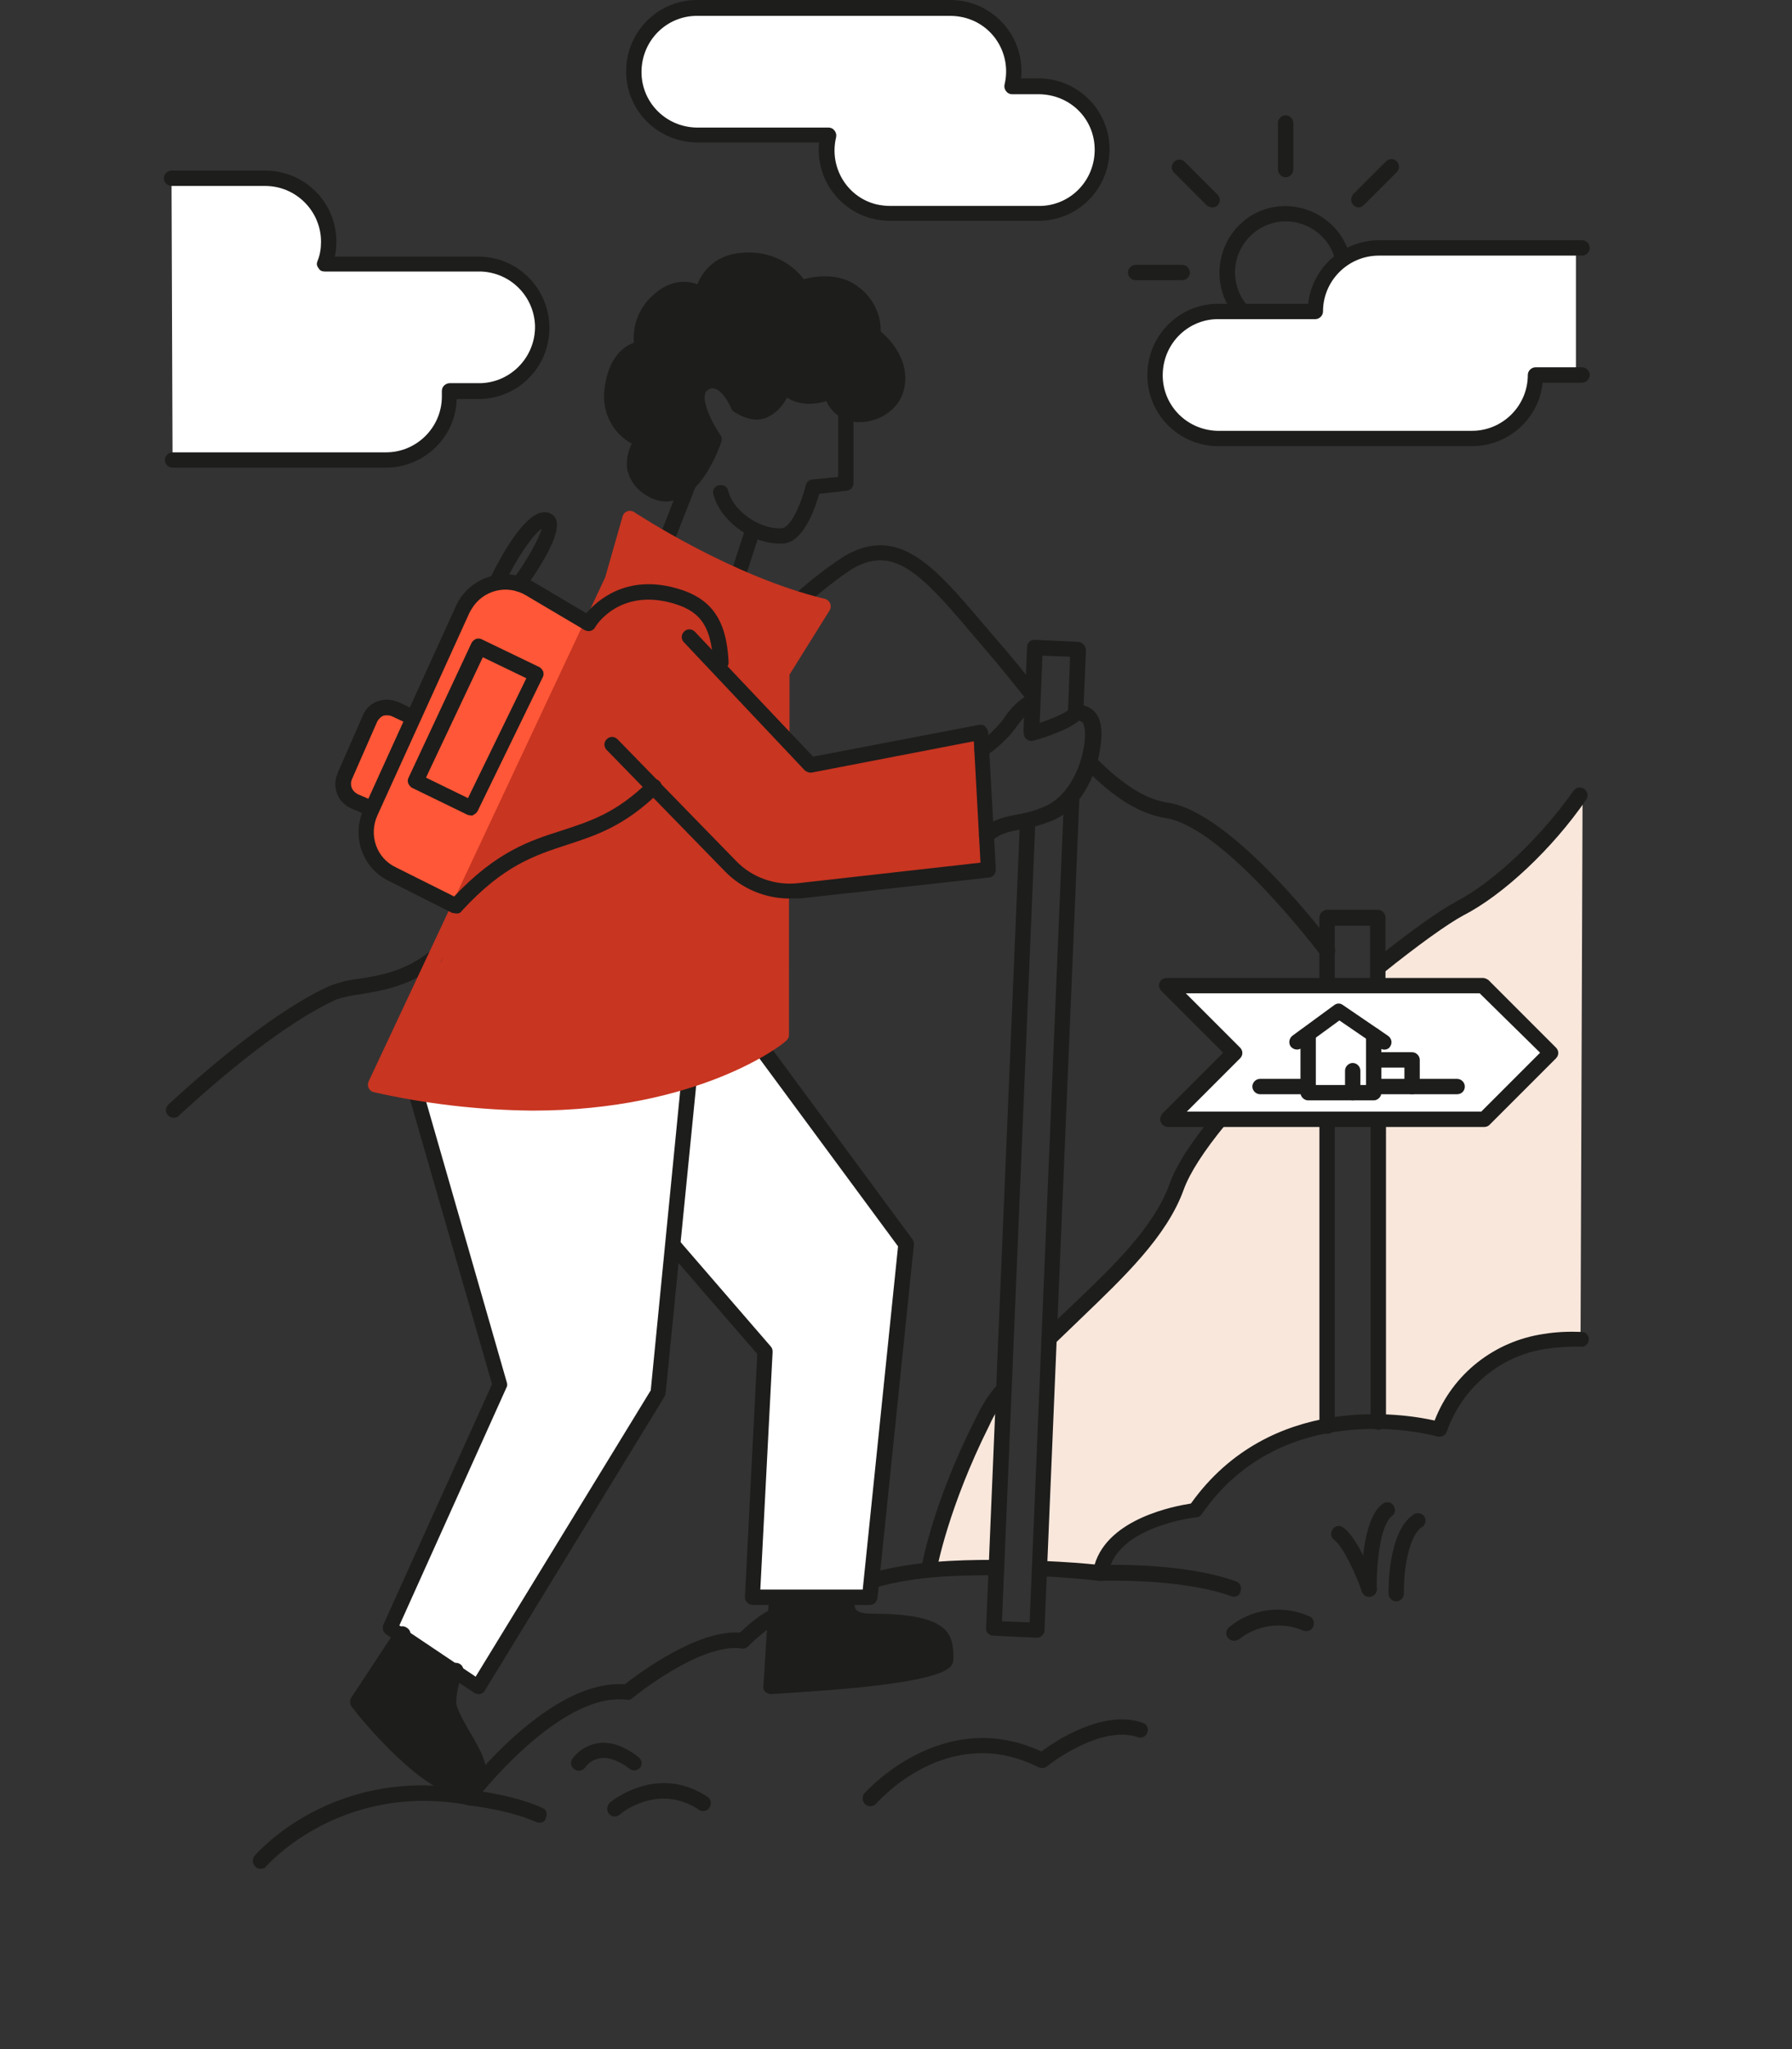 <?xml version="1.0" encoding="utf-8"?>
<!-- Generator: Adobe Illustrator 24.1.2, SVG Export Plug-In . SVG Version: 6.00 Build 0)  -->
<svg version="1.1" id="Layer_1" xmlns="http://www.w3.org/2000/svg" xmlns:xlink="http://www.w3.org/1999/xlink" x="0px" y="0px"
	 viewBox="0 0 350 400" style="enable-background:new 0 0 350 400;" xml:space="preserve">
<rect x="0" y="0" width="350" height="400" fill="#333333" stroke="none"/>
<style type="text/css">
	.st0{fill:#C83521;}
	.st1{fill:#F9E7DC;}
	.st2{fill:#FFFFFF;}
	.st3{fill:#FF5737;}
	.st4{fill:#1D1D1B;}
	.st5{fill:none;}
</style>
<g>
	<g id="Layer_12">
		<path class="st0" d="M160.8,118.3l-8,12.9v11.5l5.4,6.4l32.4-6.4l2.6,27l-40.3,5V202c0,0-25.7,21.9-79.4,9.2l46.3-98l3.4-12
			C123.1,101.2,146.1,115.5,160.8,118.3z"/>
		<polygon class="st1" points="309.1,154 297.2,168.6 288.7,175.1 273.9,185 269.2,188.7 269.2,192 290.2,192 302.8,205.6 
			289.8,218.5 269.2,218.5 269.7,277.6 281,279.2 286.1,270.5 296.3,263.4 308.7,261.6 		"/>
		<polygon class="st1" points="238.1,218.5 259.2,218.8 259.2,278.4 242.7,284.3 233.3,295 220.4,299.4 216,304 214.9,307.1 
			203.5,306.2 204.8,261.3 221.5,244.7 227.1,237.2 235.2,222.3 		"/>
		<polygon class="st1" points="195.4,273.8 194,306 181.5,306 184.6,294.8 190.1,281.2 		"/>
		<polygon class="st2" points="33.5,34.8 33.7,89.8 73.8,90.2 82.2,87.8 87.7,80.4 87.7,76.4 97.4,75.8 102.4,72.9 105.5,68.1 
			105.5,59.8 100.4,53.5 95.1,51.9 81.9,51.6 63.8,51.9 64.1,45.8 60.6,38.5 55.3,34.8 40.8,34.6 		"/>
		<polygon class="st2" points="129.6,3.6 133.4,1.5 145,1.5 168.3,1.5 187.7,1.5 194,4.7 197.3,9.6 198.4,16.8 206.3,17.4 
			212.2,21.5 214.9,26.1 214,33.6 209.9,39.1 205.3,41.6 176,41.6 169.5,40.8 164.8,37.8 161.7,32 161.5,26.2 137.3,26.3 
			129.6,24.2 125.3,19 123.9,12.8 126.2,7.1 		"/>
		<polygon class="st2" points="307.8,48.4 307.8,73.2 299.9,73.2 298.6,78.7 292.8,84.4 285.2,85.6 245.6,85.6 233.6,84.6 
			227.9,79.7 226,73.2 228.7,65.5 234.7,60.8 256.9,60.5 257.7,56.6 262.2,50.6 271.8,48.4 		"/>
		<polygon class="st3" points="114.9,121.7 88.9,176.8 73.6,168.2 71.5,162.3 72.2,157.7 67.3,154.8 67.2,151.7 71.1,143 
			73.6,138.2 76.9,138.2 80.2,140 84.6,131.7 92.1,116.4 97.1,113.6 102.3,114.3 		"/>
		<path class="st4" d="M144.2,79.1c0,0-2.7-6.6-6.7-4.4s1.9,11,1.9,11s-4.8,14.2-12,9.9c-6.5-3.9-1.8-9.7-1.8-9.7
			c-4.2-1.4-6.7-5.6-6-10c1-7.9,5.9-7.8,5.9-7.8c-0.7-3.5,0.5-7.2,3.3-9.6c4.7-4,8.4-0.8,8.4-0.8s0.8-6.8,8.6-7s10.6,5.4,10.6,5.4
			s6.4-2.3,10.6,1.1c2.5,1.9,3.8,4.9,3.5,8c0,0,5.9,4.2,4.7,10.1s-11.2,8-13,0.8c0,0-6.1,2.9-9.2-1.4
			C153.1,74.8,150.9,83.5,144.2,79.1z"/>
		<polygon class="st4" points="78.5,319.2 89,326.2 87.6,332.2 91.9,341.6 93.3,347.2 88.9,349 79.7,342.9 69.8,332.3 		"/>
		<polygon class="st4" points="151.7,311.8 150.6,329.2 165.1,328 184,324.5 184,319.7 178.2,316.8 167.3,315.8 164.1,311.8 		"/>
		<polygon class="st2" points="229,193.5 241.1,205.6 228.1,218.5 289.8,218.5 302.8,205.6 289.6,192.4 		"/>
		<polygon class="st2" points="82.1,213 97.7,270.2 76.2,317.2 93.5,329.2 128.8,270.2 131.5,243.1 149.4,263.8 147,311.8 
			170,310.8 177.1,242.9 149,204.6 140,208.8 123.9,213.4 112,214.8 92.3,214.2 		"/>
	</g>
	<g id="Layer_14">
		<path class="st4" d="M101.4,115.5c-0.3,0-0.6-0.1-0.9-0.3c-0.7-0.5-0.8-1.4-0.3-2.1c2.8-3.8,5.1-8,5.6-9.9
			c-1.7,1.1-4.9,5.8-7.4,11c-0.4,0.7-1.3,1.1-2,0.7c-0.7-0.4-1.1-1.3-0.7-2c2-4,6.9-13.4,11-12.9c0.8,0.1,1.6,0.6,1.9,1.4
			c0.5,1.2,0.4,4.4-6,13.4C102.4,115.3,101.9,115.5,101.4,115.5z"/>
		<path class="st4" d="M92.1,159.2c-0.2,0-0.5-0.1-0.7-0.1l-10.9-5.3c-0.7-0.4-1.1-1.3-0.7-2l12.3-26.3c0.4-0.7,1.2-1.1,2-0.7
			l11.2,5.4c0.4,0.2,0.6,0.5,0.8,0.9c0.1,0.4,0.1,0.8-0.1,1.1l-12.7,26.1c-0.2,0.4-0.5,0.6-0.9,0.8
			C92.4,159.2,92.2,159.2,92.1,159.2z M83.2,151.8l8.2,4l11.4-23.4l-8.5-4.1L83.2,151.8z"/>
		<path class="st4" d="M72.2,159.2c-0.2,0-0.4,0-0.6-0.1l-3-1.3c-2.6-1.1-3.8-4.1-2.7-6.7c0,0,0,0,0-0.1l5-11.4
			c1.1-2.6,4.1-3.7,6.7-2.6c0,0,0,0,0.1,0l3.2,1.5c0.8,0.3,1.1,1.2,0.8,2c-0.3,0.8-1.2,1.1-2,0.8l-3.2-1.5c-0.5-0.2-1.1-0.2-1.6-0.1
			c-0.5,0.2-0.9,0.6-1.2,1.1l-5,11.4c-0.2,0.5-0.2,1.1,0,1.6c0.2,0.5,0.6,0.9,1.1,1.2l3,1.3c0.8,0.3,1.1,1.2,0.8,2
			C73.3,158.9,72.8,159.2,72.2,159.2L72.2,159.2z"/>
		<path class="st4" d="M93.5,330.7c-0.3,0-0.6-0.1-0.8-0.2l-17.3-11.5c-0.6-0.4-0.8-1.2-0.5-1.9l21.2-46.9l-16-55.5
			c-0.3-0.8,0.1-1.6,0.9-1.9c0.8-0.3,1.6,0.1,1.9,0.9c0,0.1,0,0.1,0,0.2l16.1,56c0.1,0.3,0.1,0.7-0.1,1l-20.9,46.4l14.9,10
			l34.2-55.9l5.9-60c0.1-0.8,0.8-1.4,1.6-1.4c0.8,0.1,1.4,0.8,1.4,1.6l0,0l-6,60.4c0,0.2-0.1,0.4-0.2,0.6L94.7,330
			c-0.2,0.4-0.6,0.6-1,0.7L93.5,330.7z"/>
		<path class="st4" d="M169.9,313.3H147c-0.4,0-0.8-0.2-1.1-0.5c-0.3-0.3-0.4-0.7-0.4-1.1l2.4-47.4l-17.5-20.2
			c-0.6-0.6-0.5-1.6,0.1-2.1c0.6-0.6,1.6-0.5,2.1,0.1l17.9,20.7c0.3,0.3,0.4,0.7,0.4,1.1l-2.4,46.4h20l6.9-67l-27.9-37.8
			c-0.4-0.7-0.2-1.6,0.5-2.1c0.6-0.4,1.5-0.3,2,0.3l28.2,38.2c0.2,0.3,0.3,0.7,0.3,1l-7.1,68.9C171.3,312.7,170.7,313.3,169.9,313.3
			z"/>
		<path class="st4" d="M90.3,350.5c-7.4,0-19.2-14.2-21.6-17.3c-0.4-0.5-0.4-1.2-0.1-1.8l8.7-13.2c0.4-0.7,1.3-1,2.1-0.5
			s1,1.3,0.5,2.1c0,0-0.1,0.1-0.1,0.1l-8.1,12.2c6,7.3,15.5,16.4,19.2,15.2c0.8-0.3,1-0.6,1-0.7c0.5-1.3-1.4-4.6-2.8-7
			c-1.7-2.9-3.2-5.6-3-7.7c0.5-4.6,1.5-6.4,1.6-6.6c0.4-0.7,1.4-0.9,2.1-0.5c0.7,0.4,0.9,1.3,0.5,2l0,0c-0.7,1.7-1.1,3.5-1.2,5.3
			c-0.1,1.2,1.4,3.8,2.6,5.9c2.1,3.5,4,6.9,3,9.5c-0.5,1.3-1.6,2.2-2.9,2.5C91.3,350.5,90.8,350.5,90.3,350.5z"/>
		<path class="st4" d="M150.6,330.7c-0.4,0-0.8-0.2-1.1-0.4c-0.3-0.3-0.5-0.7-0.4-1.1l1.1-17.4c0.1-0.8,0.8-1.5,1.6-1.4
			s1.5,0.8,1.4,1.6l0,0l-1,15.7c13.6-0.9,28.6-2.7,30.9-4.3v-0.1c0-2.9,0-5.4-13-5.4c-2.7,0-4.5-0.7-5.5-2.2c-0.8-1.3-1-2.9-0.4-4.3
			c0.3-0.8,1.2-1.1,2-0.8c0.7,0.3,1.1,1.1,0.8,1.9c-0.2,0.5-0.1,1.1,0.1,1.6c0.4,0.6,1.5,0.9,3.1,0.9c14.8,0,16,3.7,16,8.4v0.4
			c0,1.9-1.4,3.8-18.3,5.6C159.4,330.2,150.8,330.7,150.6,330.7L150.6,330.7z M183.1,323.6L183.1,323.6z"/>
		<path class="st4" d="M50.9,364.8c-0.4,0-0.7-0.1-1-0.4c-0.6-0.5-0.7-1.5-0.2-2.1c0.6-0.7,15.1-17.3,41.1-13.1
			c3.1-3.9,17.8-21.4,31.2-20.4c2.6-2,14.1-10.7,22.5-10.1c1.4-1.3,4.5-4.1,6.5-4.6c0.8-0.1,1.6,0.4,1.7,1.2c0.1,0.7-0.3,1.5-1,1.7
			c-1,0.3-3.7,2.5-5.6,4.4c-0.3,0.3-0.8,0.5-1.2,0.4c-8.1-1.2-21.3,9.6-21.4,9.7c-0.3,0.3-0.7,0.4-1.1,0.3
			c-13.2-1.6-29.5,19.6-29.7,19.9c-0.3,0.4-0.9,0.7-1.5,0.6c-24.8-4.4-39,11.8-39.2,12C51.8,364.7,51.3,364.8,50.9,364.8z"/>
		<path class="st4" d="M171.4,309.8c-0.8,0.1-1.6-0.5-1.7-1.3s0.5-1.6,1.3-1.7c7.8-2,15.6-2.3,23-2.3c0.8,0,1.5,0.6,1.5,1.4
			c0,0,0,0,0,0.1c0,0.8-0.7,1.5-1.5,1.5c0,0,0,0,0,0c-7.2,0-14.8,0.2-22.3,2.2C171.6,309.8,171.5,309.8,171.4,309.8z"/>
		<path class="st4" d="M214.9,308.6h-0.2c0,0-4.7-0.6-11.3-0.9c-0.8,0-1.5-0.7-1.4-1.6c0-0.8,0.7-1.5,1.6-1.4
			c4.7,0.2,8.3,0.5,10.2,0.7c2.7-9,15.6-11.4,18.8-11.9c15.5-21.7,41.4-17.6,47.6-16.2c3.5-9.1,11.7-15.5,21.3-16.9
			c2.4-0.4,4.9-0.5,7.4-0.4c0.8,0,1.5,0.7,1.4,1.5c0,0.8-0.7,1.5-1.5,1.4c0,0,0,0,0,0c-2.3-0.1-4.6,0.1-6.8,0.4
			c-9,1.3-16.4,7.6-19.4,16.1c-0.2,0.8-1.1,1.2-1.9,1c0,0,0,0,0,0c-0.3-0.1-29.8-8.3-46,15.2c-0.3,0.4-0.6,0.6-1.1,0.6
			c-0.2,0-15.6,1.8-17.1,10.9C216.3,308.1,215.6,308.6,214.9,308.6z"/>
		<path class="st4" d="M267.4,311.7c-0.6,0-1.2-0.4-1.4-1c-1.1-3.2-3.6-8.7-5.4-10.1c-0.7-0.5-0.8-1.4-0.3-2.1
			c0.5-0.7,1.4-0.8,2.1-0.3l0,0c3.1,2.4,6.1,10.5,6.4,11.5c0.3,0.8-0.1,1.6-0.9,1.9C267.7,311.6,267.6,311.7,267.4,311.7
			L267.4,311.7z"/>
		<path class="st4" d="M267.4,311.7c-0.8,0-1.5-0.7-1.5-1.5c0-2.2,0-13.5,4.1-16.6c0.6-0.5,1.6-0.5,2.1,0.2c0.5,0.6,0.5,1.6-0.2,2.1
			c0,0-0.1,0.1-0.1,0.1c-2.2,1.7-3,9.3-2.9,14.2C268.9,311,268.3,311.7,267.4,311.7L267.4,311.7z"/>
		<path class="st4" d="M272.7,312.6c-0.8,0-1.5-0.7-1.5-1.5c0-1.2-0.1-12,4.8-15.4c0.6-0.5,1.6-0.4,2.1,0.2c0.5,0.6,0.4,1.6-0.2,2.1
			c-0.1,0-0.1,0.1-0.2,0.1c-3,2.1-3.6,10.2-3.5,12.9C274.2,311.9,273.5,312.6,272.7,312.6C272.7,312.6,272.7,312.6,272.7,312.6
			L272.7,312.6z"/>
		<path class="st4" d="M241,320.3c-0.4,0-0.8-0.2-1.1-0.5c-0.6-0.6-0.5-1.5,0.1-2.1c0,0,0,0,0,0c4.4-3.7,10.4-4.5,15.7-2.2
			c0.8,0.3,1.1,1.2,0.8,2c-0.3,0.8-1.2,1.1-2,0.8l0,0c-4.1-1.8-9-1.1-12.5,1.7C241.7,320.1,241.4,320.3,241,320.3z"/>
		<path class="st4" d="M241,311.7c-0.2,0-0.3,0-0.5-0.1c-9.9-3.6-25.4-3-25.6-3c-0.8,0-1.5-0.6-1.6-1.4c0,0,0,0,0-0.1
			c0-0.8,0.6-1.5,1.4-1.6c0.7,0,16.2-0.6,26.7,3.2c0.8,0.3,1.2,1.1,0.9,1.9C242.2,311.3,241.6,311.7,241,311.7L241,311.7z"/>
		<path class="st4" d="M170,352.6c-0.4,0-0.7-0.1-1-0.4c-0.6-0.5-0.7-1.5-0.2-2.1c0.2-0.2,15.2-17.2,34.6-8.2c2.7-2,12-8.3,19.8-5.6
			c0.8,0.3,1.2,1.1,0.9,1.9c-0.3,0.8-1.1,1.2-1.9,0.9c-7.4-2.5-17.6,5.6-17.7,5.7c-0.5,0.4-1.1,0.4-1.6,0.2
			c-17.7-8.9-31.2,6.5-31.8,7.1C170.8,352.4,170.4,352.6,170,352.6z"/>
		<path class="st4" d="M120.1,354.6c-0.8,0-1.5-0.6-1.5-1.5c0-0.4,0.2-0.9,0.5-1.2c0.1-0.1,9.1-7.7,19-1.2c0.7,0.4,1,1.3,0.5,2.1
			c-0.4,0.7-1.3,1-2.1,0.5c0,0-0.1-0.1-0.1-0.1c-8-5.2-15.3,0.9-15.3,1C120.8,354.4,120.5,354.6,120.1,354.6z"/>
		<path class="st4" d="M123.9,345.6c-0.3,0-0.7-0.1-0.9-0.3c-2.1-1.6-4-2.3-5.7-2.1c-1.2,0.2-2.3,0.8-3,1.8
			c-0.5,0.7-1.4,0.9-2.1,0.4c-0.7-0.5-0.9-1.4-0.4-2.1l0,0c1.2-1.6,3-2.7,4.9-3c2.5-0.4,5.2,0.5,8,2.7c0.7,0.5,0.8,1.5,0.3,2.1
			c0,0,0,0,0,0C124.7,345.4,124.3,345.6,123.9,345.6z"/>
		<path class="st4" d="M105.4,355.8c-0.2,0-0.4,0-0.6-0.1c-5.6-2.5-13.4-3.3-13.5-3.3c-0.8-0.1-1.4-0.8-1.4-1.6
			c0.1-0.8,0.8-1.4,1.6-1.4l0,0c0.3,0,8.4,0.8,14.4,3.5c0.8,0.3,1.1,1.2,0.7,2C106.5,355.5,106,355.8,105.4,355.8L105.4,355.8z"/>
		<path class="st4" d="M259.2,193.5c-0.8,0-1.5-0.7-1.5-1.5v-12.9c0-0.8,0.7-1.5,1.5-1.5h9.9c0.8,0,1.5,0.7,1.5,1.5V192
			c0,0.8-0.7,1.5-1.5,1.5s-1.5-0.7-1.5-1.5v-11.3h-6.9V192C260.8,192.8,260.1,193.5,259.2,193.5z"/>
		<path class="st4" d="M259.2,279.9c-0.8,0-1.5-0.7-1.5-1.5v-59.6c0-0.8,0.7-1.5,1.5-1.5s1.5,0.7,1.5,1.5v59.6
			C260.8,279.2,260.1,279.9,259.2,279.9C259.3,279.9,259.3,279.9,259.2,279.9z"/>
		<path class="st4" d="M269.2,279.1c-0.8,0-1.5-0.7-1.5-1.5v-58.6c0-0.8,0.7-1.5,1.5-1.5s1.5,0.7,1.5,1.5v58.6
			C270.7,278.5,270,279.1,269.2,279.1z"/>
		<path class="st4" d="M289.8,220h-61.7c-0.8,0-1.5-0.7-1.5-1.5c0-0.4,0.2-0.8,0.4-1.1l11.9-11.9l-12.1-12.1
			c-0.4-0.4-0.6-1.1-0.3-1.6c0.2-0.6,0.8-0.9,1.4-0.9h61.7c0.4,0,0.8,0.2,1.1,0.4l13.2,13.2c0.6,0.6,0.6,1.5,0,2.1c0,0,0,0,0,0
			l-13,13C290.6,219.9,290.2,220,289.8,220z M231.8,217h57.5l11.5-11.5L289,193.9h-57.4l10.6,10.6c0.6,0.6,0.6,1.5,0,2.1
			c0,0,0,0,0,0L231.8,217z"/>
		<path class="st4" d="M201.4,144.2L201.4,144.2c-0.9,0-1.5-0.7-1.5-1.6l0.7-16.3c0-0.8,0.7-1.5,1.6-1.4l8.4,0.4
			c0.4,0,0.7,0.2,1,0.5c0.3,0.3,0.5,0.7,0.5,1.1l-0.5,12c0,0.8-0.7,1.5-1.6,1.4s-1.5-0.7-1.4-1.6l0,0l0.4-10.5l-5.4-0.2l-0.6,14.8
			C202.8,143.5,202.2,144.2,201.4,144.2z"/>
		<path class="st4" d="M202.5,319.7L202.5,319.7l-8.5-0.4c-0.8,0-1.5-0.7-1.4-1.5c0,0,0,0,0,0l6.6-157.2c0-0.8,0.7-1.5,1.6-1.4
			s1.5,0.7,1.4,1.6l-6.5,155.7l5.4,0.2l6.7-160.6c0-0.8,0.7-1.5,1.6-1.4s1.5,0.7,1.4,1.6l0,0L204,318.3c0,0.4-0.2,0.7-0.5,1
			C203.2,319.6,202.9,319.7,202.5,319.7z"/>
		<path class="st4" d="M191.8,147.8c-0.8,0-1.5-0.7-1.5-1.5c0-0.5,0.3-1,0.7-1.3c2-1.3,3.7-2.9,5.1-4.8c1.2-1.9,2.8-3.5,4.8-4.6
			c0.7-0.4,1.6-0.1,2,0.6s0.1,1.6-0.6,2c-1.5,0.9-2.7,2.1-3.7,3.6c-1.6,2.2-3.7,4.2-6,5.7C192.4,147.7,192.1,147.8,191.8,147.8z"/>
		<path class="st4" d="M192.7,164.5c-0.8,0-1.5-0.7-1.5-1.5c0-0.4,0.2-0.8,0.5-1.1c2.1-1.9,4.4-2.4,6.9-2.9c1.9-0.3,3.7-0.8,5.5-1.6
			c4.7-2,7.5-8.3,7.8-13.4c0.1-2.3-0.4-3-0.6-3.1c-0.2-0.1-0.4-0.2-0.6-0.2c-2.3,2-7.8,3.6-8.9,3.9c-0.8,0.2-1.6-0.3-1.8-1.1
			c-0.2-0.8,0.3-1.6,1.1-1.8l0,0c2.7-0.7,6.9-2.3,7.9-3.4c0.2-0.2,0.4-0.4,0.7-0.5c1.3-0.4,2.6-0.1,3.6,0.7c1.4,1.1,2,3,1.8,5.7
			c-0.4,5.9-3.5,13.5-9.6,16c-2,0.8-4,1.4-6.1,1.7c-2.2,0.4-4,0.8-5.5,2.1C193.5,164.3,193.1,164.5,192.7,164.5z"/>
		<path class="st4" d="M270.4,204.9c-0.3,0-0.6-0.1-0.9-0.3l-7.9-5.4l-7.4,5.4c-0.7,0.5-1.6,0.3-2.1-0.3c-0.5-0.7-0.3-1.6,0.3-2.1
			l0,0l8.2-6c0.5-0.4,1.2-0.4,1.7,0l8.8,6c0.7,0.5,0.9,1.4,0.4,2.1C271.3,204.7,270.8,204.9,270.4,204.9L270.4,204.9z"/>
		<path class="st4" d="M268.3,214.8h-12.8c-0.8,0-1.5-0.7-1.5-1.5v-11.2c0-0.8,0.7-1.5,1.5-1.5s1.5,0.7,1.5,1.5v9.7h9.8v-9.7
			c0-0.8,0.7-1.5,1.5-1.5s1.5,0.7,1.5,1.5v11.2C269.8,214.1,269.1,214.8,268.3,214.8z"/>
		<path class="st4" d="M264.2,214.8c-0.8,0-1.5-0.7-1.5-1.5V209c0-0.8,0.7-1.5,1.5-1.5s1.5,0.7,1.5,1.5l0,0v4.3
			C265.7,214.1,265,214.8,264.2,214.8z"/>
		<path class="st4" d="M275.8,213.6c-0.8,0-1.5-0.7-1.5-1.5v-3.7h-5.7c-0.8,0-1.5-0.7-1.5-1.5s0.7-1.5,1.5-1.5h7.2
			c0.8,0,1.5,0.7,1.5,1.5l0,0v5.2C277.3,212.9,276.6,213.6,275.8,213.6z"/>
		<path class="st4" d="M255.4,213.6h-9.3c-0.8,0-1.5-0.7-1.5-1.5s0.7-1.5,1.5-1.5h9.3c0.8,0,1.5,0.7,1.5,1.5
			S256.3,213.6,255.4,213.6z"/>
		<path class="st4" d="M284.6,213.6h-15.5c-0.8,0-1.5-0.7-1.5-1.5s0.7-1.5,1.5-1.5h15.5c0.8,0,1.5,0.7,1.5,1.5
			S285.5,213.6,284.6,213.6z"/>
		<path class="st4" d="M152.2,106.1c-5.5,0-11.6-4.5-12.9-9.7c-0.2-0.8,0.4-1.6,1.2-1.7c0.8-0.1,1.5,0.3,1.7,1
			c1.1,4.5,6.8,7.8,10.6,7.4c1.6-0.2,3.6-4.5,4.6-8.4c0.1-0.6,0.7-1.1,1.3-1.1l5-0.5V81c0-0.8,0.7-1.5,1.5-1.5s1.5,0.7,1.5,1.5v13.3
			c0,0.8-0.6,1.4-1.3,1.5l-5.4,0.6c-0.8,2.8-3,9.3-6.9,9.7C152.9,106.1,152.6,106.1,152.2,106.1z"/>
		<path class="st4" d="M130.2,107c-0.2,0-0.4,0-0.6-0.1c-0.8-0.3-1.1-1.2-0.9-1.9l4.4-11.2c0.3-0.8,1.1-1.2,1.9-1s1.2,1.1,1,1.9
			c0,0.1,0,0.1-0.1,0.2l-4.4,11.2C131.4,106.6,130.9,107,130.2,107z"/>
		<path class="st4" d="M144.2,114c-0.2,0-0.3,0-0.5-0.1c-0.8-0.2-1.2-1.1-1-1.9c0,0,0,0,0,0l3-9.2c0.3-0.8,1.1-1.2,1.9-0.9
			c0.7,0.3,1.1,1.1,0.9,1.8l-3,9.2C145.4,113.6,144.9,114,144.2,114z"/>
		<path class="st4" d="M130.1,97.9c-1.2,0-2.5-0.4-3.5-1c-2.1-1.1-3.6-3-4.1-5.3c-0.2-1.7,0.1-3.5,0.9-5c-3.9-2.1-6-6.5-5.3-10.9
			c0.8-6.1,3.8-8.1,5.7-8.8c-0.3-3.6,1.2-7.2,4-9.5c3.2-2.8,6.3-2.7,8.4-1.9c1.1-2.8,3.9-6.1,9.5-6.2c4.4-0.2,8.6,1.7,11.3,5.2
			c2.2-0.6,7.2-1.4,10.9,1.7c2.6,2,4.2,5.2,4.1,8.5c1.7,1.4,5.8,5.6,4.6,11.1c-0.7,3.7-4.4,6.5-8.5,6.6H168
			c-2.8,0.1-5.5-1.5-6.6-4.1c-2.2,0.7-5.3,0.9-7.7-0.7c-0.8,1.7-2.2,3.1-3.9,3.9c-1.9,0.8-4.1,0.4-6.4-1.1c-0.3-0.2-0.5-0.4-0.6-0.7
			c-0.3-0.8-1.6-3.3-3.1-3.8c-0.5-0.2-1-0.1-1.4,0.2c-0.3,0.2-0.5,0.4-0.6,0.8c-0.5,2,1.6,6,3,8c0.3,0.4,0.3,0.9,0.2,1.3
			c-0.3,1-3.3,9.4-8.5,11.3C131.6,97.7,130.9,97.9,130.1,97.9z M125.5,69.6c-0.1,0-3.5,0.1-4.3,6.5c-0.7,3.6,1.4,7.2,4.9,8.4
			c0.5,0.2,0.8,0.5,1,1c0.1,0.5,0,1-0.3,1.4c-0.9,1.2-1.4,2.7-1.3,4.2c0.4,1.4,1.3,2.6,2.6,3.2c0.9,0.6,2.1,0.8,3.1,0.4
			c3-1.1,5.5-6.2,6.5-8.8c-1.1-1.8-3.8-6.5-3-9.8c0.2-1.1,1-2.1,2-2.7c1.2-0.7,2.6-0.8,3.9-0.4c2.6,0.9,4.1,3.8,4.7,5
			c0.9,0.7,2.1,0.9,3.3,0.6c1.7-0.7,2.7-3.2,3-4.2c0.1-0.6,0.6-1,1.2-1.1c0.6-0.1,1.2,0.1,1.5,0.6c2.3,3.3,7.1,1,7.3,0.9
			c0.8-0.4,1.7,0,2,0.7c0,0.1,0.1,0.2,0.1,0.3c0.4,2.1,2.3,3.6,4.4,3.4c2.4,0,5.1-1.6,5.6-4.2c1-4.9-4.1-8.6-4.1-8.6
			c-0.5-0.3-0.7-0.9-0.6-1.4c0.2-2.6-0.9-5.1-3-6.6c-3.5-2.8-9.1-0.8-9.2-0.8c-0.7,0.3-1.5,0-1.8-0.7c-0.1-0.2-2.6-4.6-9.1-4.6h-0.2
			c-6.3,0.1-7.1,5.4-7.1,5.6c-0.1,0.5-0.4,1-0.9,1.2c-0.5,0.2-1.1,0.1-1.5-0.3c-0.3-0.2-2.9-2.2-6.4,0.8c-2.3,2-3.4,5.1-2.8,8.1
			c0.1,0.5,0,0.9-0.3,1.3C126.4,69.5,125.9,69.7,125.5,69.6z"/>
		<path class="st4" d="M287.5,87.1h-49.1c-7.7,0.2-14.1-5.8-14.3-13.5s5.8-14.1,13.5-14.3c0.2,0,0.5,0,0.7,0h17.2
			c0.8-7,6.7-12.4,13.8-12.4h39.7c0.8,0,1.5,0.7,1.5,1.5s-0.7,1.5-1.5,1.5h-39.7c-6,0-10.9,4.9-10.9,10.9c0,0.8-0.7,1.5-1.5,1.5
			h-18.6c-6-0.2-11,4.5-11.2,10.6c-0.2,6,4.5,11,10.6,11.2c0.2,0,0.4,0,0.7,0h49.1c6,0,10.9-4.9,10.9-10.9c0-0.8,0.7-1.5,1.5-1.5
			h9.1c0.8,0,1.5,0.7,1.5,1.5s-0.7,1.5-1.5,1.5h-7.7C300.6,81.7,294.6,87.1,287.5,87.1z"/>
		<path class="st4" d="M202.5,43.1h-28.7c-7.7,0-13.9-6.2-13.9-13.9c0-0.5,0-0.9,0.1-1.4h-23.4c-7.7,0.2-14.1-5.8-14.3-13.5
			S128.1,0.2,135.8,0c0.2,0,0.5,0,0.7,0h49.1c7.7,0,13.9,6.2,13.9,13.9c0,0.5,0,0.9-0.1,1.4h3c7.7-0.2,14.1,5.8,14.3,13.5
			s-5.8,14.1-13.5,14.3C203,43.1,202.7,43.1,202.5,43.1L202.5,43.1z M136.5,3.1c-6-0.2-11,4.5-11.2,10.6c-0.2,6,4.5,11,10.6,11.2
			c0.2,0,0.4,0,0.7,0h25.2c0.5,0,0.9,0.2,1.2,0.6c0.3,0.4,0.4,0.8,0.3,1.3c-1.4,5.8,2.1,11.7,7.9,13.1c0.9,0.2,1.8,0.3,2.7,0.3h28.7
			c6,0.2,11-4.5,11.2-10.6s-4.5-11-10.6-11.2c-0.2,0-0.4,0-0.7,0h-4.8c-0.5,0-0.9-0.2-1.2-0.6c-0.3-0.4-0.4-0.8-0.3-1.3
			c1.4-5.8-2.1-11.7-8-13.1c-0.9-0.2-1.7-0.3-2.6-0.3L136.5,3.1z"/>
		<path class="st4" d="M75.3,91.3H33.7c-0.8,0-1.5-0.7-1.5-1.5s0.7-1.5,1.5-1.5h41.7c6,0,10.9-4.9,10.9-10.9c0-0.3,0-0.7,0-1
			c0-0.4,0.1-0.8,0.4-1.1c0.3-0.3,0.7-0.5,1.1-0.5h6.1c6-0.2,10.7-5.2,10.6-11.2c-0.2-5.8-4.8-10.4-10.6-10.6H63.4
			c-0.5,0-1-0.2-1.2-0.7C61.9,52,61.8,51.5,62,51c0.5-1.2,0.7-2.5,0.7-3.8c0-6-4.9-10.9-10.9-10.9H33.5c-0.8,0-1.5-0.7-1.5-1.5
			s0.7-1.5,1.5-1.5h18.3c7.7,0,13.9,6.2,13.9,13.9c0,1-0.1,1.9-0.3,2.9h28.4c7.7,0.2,13.7,6.6,13.5,14.3
			c-0.2,7.4-6.1,13.3-13.5,13.5h-4.6C89,85.4,82.8,91.3,75.3,91.3z"/>
		<path class="st4" d="M242.5,62.3c-0.4,0-0.8-0.2-1.1-0.5c-4.7-5.3-4.2-13.5,1.1-18.3s13.5-4.2,18.3,1.1c1.4,1.6,2.4,3.5,2.9,5.5
			c0.2,0.8-0.3,1.6-1.1,1.8c-0.8,0.2-1.6-0.3-1.8-1.1c-1.3-5.3-6.7-8.6-12-7.3c-5.3,1.3-8.6,6.7-7.3,12c0.4,1.6,1.1,3,2.2,4.2
			c0.5,0.6,0.5,1.6-0.1,2.1C243.2,62.2,242.9,62.3,242.5,62.3z"/>
		<path class="st4" d="M251.1,34.6c-0.8,0-1.5-0.7-1.5-1.5V24c0-0.8,0.7-1.5,1.5-1.5s1.5,0.7,1.5,1.5v9.1
			C252.6,33.9,251.9,34.6,251.1,34.6z"/>
		<path class="st4" d="M236.8,40.5c-0.4,0-0.8-0.2-1.1-0.4l-6.4-6.4c-0.6-0.6-0.6-1.5,0-2.1c0.6-0.6,1.5-0.6,2.1,0c0,0,0,0,0,0
			l6.4,6.4c0.6,0.6,0.6,1.5,0,2.1c0,0,0,0,0,0C237.6,40.3,237.2,40.5,236.8,40.5z"/>
		<path class="st4" d="M230.9,54.7h-9.1c-0.8,0-1.5-0.7-1.5-1.5s0.7-1.5,1.5-1.5h9.1c0.8,0,1.5,0.7,1.5,1.5S231.7,54.7,230.9,54.7
			L230.9,54.7L230.9,54.7z"/>
		<path class="st4" d="M265.4,40.5c-0.8,0-1.5-0.7-1.5-1.5c0-0.4,0.2-0.8,0.4-1.1l6.4-6.4c0.6-0.6,1.5-0.6,2.1,0c0,0,0,0,0,0
			c0.6,0.6,0.6,1.5,0,2.1l-6.4,6.4C266.1,40.3,265.7,40.5,265.4,40.5z"/>
		<path class="st4" d="M181.5,307.5h-0.3c-0.8-0.1-1.3-0.9-1.2-1.7c0.1-0.5,2.2-12.4,10.5-28.8c1-2.1,2.2-4.2,3.7-6
			c0.5-0.7,1.5-0.8,2.1-0.3c0.7,0.5,0.8,1.5,0.3,2.1l0,0c-1.4,1.7-2.5,3.5-3.4,5.5c-8,16-10.2,27.9-10.2,28
			C182.8,307,182.2,307.6,181.5,307.5z"/>
		<path class="st4" d="M204.8,262.8c-0.8,0-1.5-0.7-1.4-1.6c0-0.4,0.2-0.7,0.4-1c1.8-1.8,3.6-3.5,5.4-5.2
			c7.9-7.5,16.1-15.3,19.2-23.8c1.3-3.7,4.2-8.2,8.6-13.5c0.5-0.6,1.5-0.7,2.1-0.2s0.7,1.5,0.2,2.1l0,0c-4.1,5-6.9,9.3-8.1,12.6
			c-3.3,9.2-11.8,17.2-19.9,25c-1.8,1.7-3.6,3.5-5.4,5.2C205.6,262.7,205.2,262.8,204.8,262.8z"/>
		<path class="st4" d="M269.2,190.2c-0.8,0-1.5-0.7-1.5-1.5c0-0.4,0.2-0.9,0.5-1.1c6.9-5.6,13-9.9,16.2-11.6
			c7.3-3.8,16.5-12.5,22.9-21.6c0.5-0.7,1.4-0.9,2.1-0.4c0.7,0.5,0.9,1.4,0.4,2.1l0,0c-6.6,9.6-16.2,18.6-24,22.6
			c-3,1.6-9,5.9-15.7,11.3C269.8,190.1,269.5,190.2,269.2,190.2z"/>
		<path class="st4" d="M33.9,218.2c-0.8,0-1.5-0.7-1.5-1.5c0-0.4,0.2-0.8,0.5-1.1c8.8-8.1,21.4-18.6,31.6-23.2
			c1.7-0.6,3.5-1.1,5.3-1.3c4.1-0.6,9.2-1.4,14.2-5.4c0.6-0.5,1.6-0.4,2.1,0.2c0.5,0.6,0.4,1.6-0.2,2.1c-5.6,4.5-11.4,5.4-15.6,6.1
			c-1.6,0.2-3.1,0.5-4.6,1c-9.9,4.5-22.2,14.8-30.8,22.7C34.7,218.1,34.3,218.2,33.9,218.2z"/>
		<path class="st4" d="M201.4,136.8c-0.5,0-0.9-0.2-1.2-0.6c-2.4-3-4.9-6.1-7.3-8.9c-1.2-1.4-2.4-2.8-3.5-4.1
			c-9.6-11.3-15-17-23.2-12c-3.1,2.1-6,4.4-8.8,6.9c-0.6,0.5-1.6,0.5-2.1-0.2c-0.5-0.6-0.5-1.6,0.2-2.1c0,0,0,0,0,0
			c2.9-2.6,6-5,9.2-7.1c10.7-6.5,17.9,2,27,12.7c1.1,1.3,2.3,2.7,3.5,4.1c2.5,2.8,5,6,7.4,9c0.5,0.6,0.4,1.6-0.2,2.1c0,0,0,0,0,0
			C202,136.7,201.7,136.8,201.4,136.8z"/>
		<path class="st4" d="M259.2,187.1c-0.5,0-0.9-0.2-1.2-0.6c-0.2-0.2-18.8-25-30.3-26.8c-5-0.8-10-3.8-15.7-9.6
			c-0.6-0.5-0.7-1.5-0.2-2.1c0.5-0.6,1.5-0.7,2.1-0.2c0.1,0.1,0.1,0.1,0.2,0.2c5.3,5.3,9.8,8.1,14.1,8.7c12.7,2,31.5,26.9,32.3,28
			c0.5,0.7,0.3,1.6-0.3,2.1C259.9,187,259.6,187.1,259.2,187.1L259.2,187.1z"/>
		<path class="st0" d="M104,216.8c-10.4-0.1-20.8-1.3-31-3.6c-0.8-0.2-1.3-1-1.1-1.8c0-0.1,0.1-0.2,0.1-0.3l46.2-98.4l3.4-11.9
			c0.2-0.8,1.1-1.3,1.9-1c0.1,0,0.3,0.1,0.4,0.2c0.2,0.1,18.9,12.5,37.2,16.9c0.8,0.2,1.3,1,1.1,1.8c0,0.2-0.1,0.3-0.2,0.5
			l-7.8,12.5v11.1c0,0.8-0.7,1.5-1.5,1.5s-1.5-0.7-1.5-1.5v-11.5c0-0.3,0.1-0.6,0.2-0.8l6.9-11.1c-15.1-4.1-29.6-12.7-34.5-15.7
			l-2.9,10.1c0,0.1-0.1,0.1-0.1,0.2l-45.5,96.8c46.3,9.7,71.7-6.6,75.8-9.4v-26.6c0-0.8,0.7-1.5,1.5-1.5s1.5,0.7,1.5,1.5V202
			c0,0.5-0.2,0.9-0.6,1.2C152.9,203.9,136.4,216.8,104,216.8z"/>
		<path class="st4" d="M89,178.3c-0.2,0-0.5-0.1-0.7-0.1L76,172c-5.2-2.5-7.4-8.7-5-14l18-39.6c2.4-5.4,8.8-7.8,14.2-5.3
			c0.4,0.2,0.7,0.3,1,0.5l10.3,6.1c2.1-2.4,7.7-7.6,17.5-4.9c6.9,1.9,9.9,6.1,10.3,14.4c0.1,0.8-0.6,1.5-1.4,1.6
			c-0.8,0-1.5-0.6-1.6-1.4c0,0,0,0,0,0c-0.4-8-3.2-10.3-8.1-11.7c-10.3-2.8-14.8,4.4-15,4.8c-0.4,0.7-1.3,0.9-2,0.5l-11.5-6.8
			c-3.7-2.2-8.4-1-10.6,2.7c-0.1,0.2-0.3,0.5-0.4,0.7l-18,39.6c-1.7,3.8-0.2,8.3,3.6,10.1l11.4,5.7c8.3-8.8,14.8-10.9,21.1-12.9
			c5.5-1.8,10.6-3.4,16.9-9.6c0.6-0.6,1.5-0.6,2.1,0s0.6,1.5,0,2.1l0,0c-6.8,6.7-12.5,8.5-18,10.3c-6.4,2.1-12.4,4-20.6,12.9
			C90,178.2,89.5,178.4,89,178.3z"/>
		<path class="st4" d="M154.2,175.4c-4.7,0-9.3-1.9-12.6-5.3l-23.1-23.7c-0.6-0.6-0.6-1.5,0-2.1c0.6-0.6,1.5-0.6,2.1,0
			c0,0,0,0,0.1,0.1l23.1,23.7c3.1,3.2,7.6,4.8,12.1,4.3l35.6-4l-1.3-23.7l-31.6,6.1c-0.5,0.1-1-0.1-1.4-0.4l-23.6-25
			c-0.6-0.6-0.6-1.5,0-2.1c0.6-0.6,1.5-0.6,2.1,0c0,0,0,0,0,0l23.1,24.4l32.4-6.2c0.4-0.1,0.9,0,1.2,0.3c0.3,0.3,0.5,0.7,0.6,1.1
			l1.5,26.8c0,0.8-0.5,1.5-1.3,1.6l-37.1,4.1C155.6,175.3,154.9,175.4,154.2,175.4z"/>
	</g>
</g>
<g id="Layer_13">
	<rect x="-0.6" class="st5" width="350" height="400"/>
</g>
</svg>
